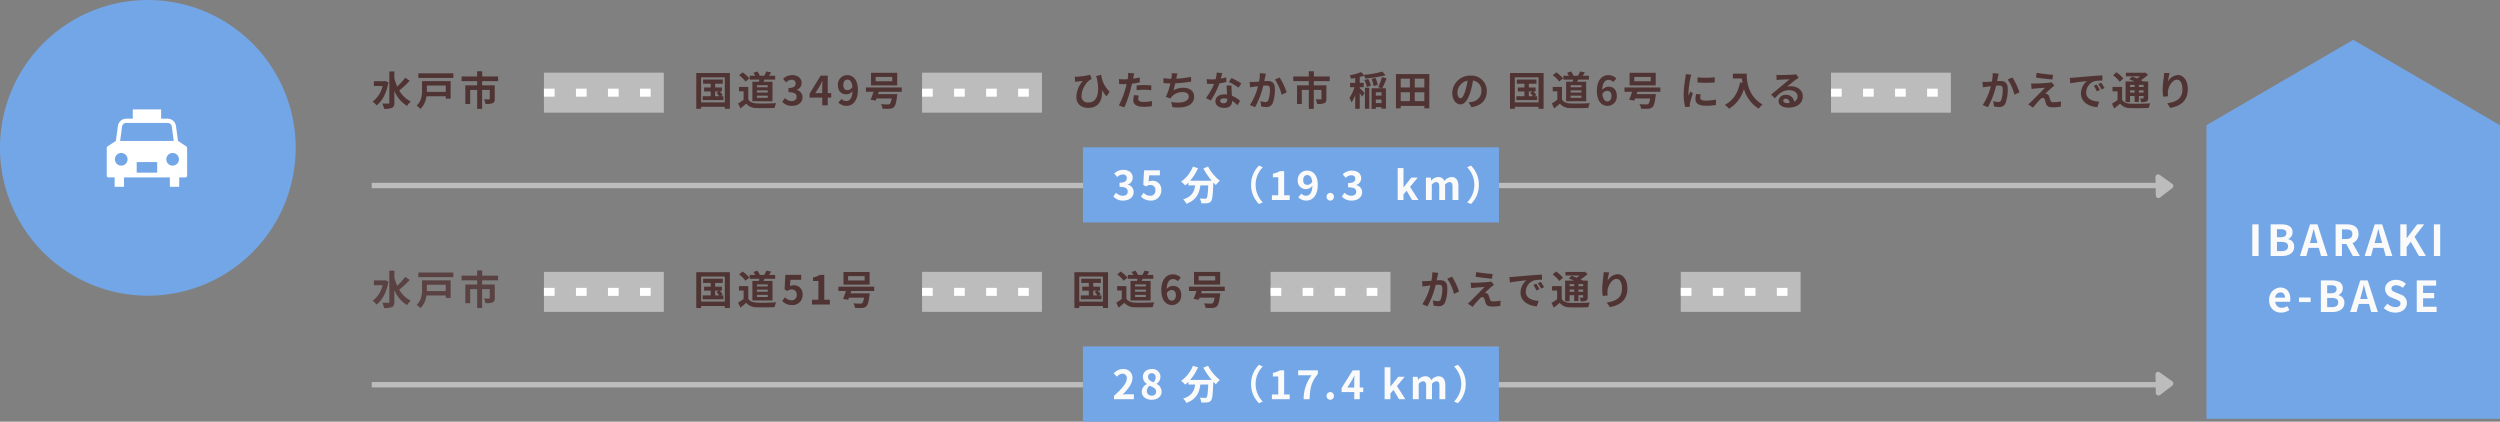 <?xml version="1.0" encoding="UTF-8"?>
<svg xmlns="http://www.w3.org/2000/svg" xmlns:xlink="http://www.w3.org/1999/xlink" width="936.791" height="158.001" viewBox="0 0 936.791 158.001">
  <rect x="0" y="0" width="936.791" height="158.001" fill="#808080" stroke="none"/>
  <defs>
    <clipPath id="a">
      <rect width="30.118" height="28.985" fill="#fff"></rect>
    </clipPath>
  </defs>
  <g transform="translate(-16887 7702)">
    <g transform="translate(17026.275 -7600.892)">
      <path d="M0,0H673.91" transform="translate(0.014 43.053)" fill="#26d2ca"></path>
      <path d="M673.91,1H0V-1H673.91Z" transform="translate(0.014 43.053)" fill="#bcbcbc"></path>
      <path d="M5.07-9.1l-.33.06H.825v1.8H4.08A9.825,9.825,0,0,1,.345-1.395,6.967,6.967,0,0,1,1.83.015c2.115-1.56,3.765-4.605,4.455-8.67Zm7.515-1.26A24.7,24.7,0,0,1,9.57-7.035,19.914,19.914,0,0,1,8.5-10.05v-2.64H6.615V-1c0,.255-.105.36-.405.36-.315,0-1.26.015-2.25-.03a7.046,7.046,0,0,1,.7,1.995A7.023,7.023,0,0,0,7.65.915C8.265.615,8.5.075,8.5-1V-5.43A11.557,11.557,0,0,0,13.275.225a7.488,7.488,0,0,1,1.38-1.665,10.044,10.044,0,0,1-4.32-4.125,37.69,37.69,0,0,0,3.915-3.63Zm15.18,2.94v2.37H20.67c.015-.24.015-.48.015-.7V-7.425Zm1.815-1.65H18.87v3.3c0,1.83-.165,4.23-2.025,5.895a6.149,6.149,0,0,1,1.4,1.245A7.81,7.81,0,0,0,20.52-3.4h7.245v.915H29.58Zm-12.09-2.91v1.71H30.585v-1.71Zm29.88,2.91v-1.74H41.415v-1.95H39.51v1.95H33.69v1.74h5.835V-7.5H35.1v7h1.8V-5.76h2.625V1.32h1.86V-5.76H44.25v3.3c0,.165-.075.24-.315.24s-1.125,0-1.875-.03A6.4,6.4,0,0,1,42.66-.5a7.153,7.153,0,0,0,2.655-.3c.615-.27.8-.78.8-1.635V-7.5H41.385V-9.075Z" transform="translate(0 13)" fill="#503333" opacity="0.8"></path>
      <g transform="translate(64.544 0)">
        <path d="M8.25-5.19h1.4l-.915.465a11.421,11.421,0,0,1,1.02,1.3H8.25ZM10.3-3.42l.78-.435A11.576,11.576,0,0,0,9.96-5.19h.825v-1.5H8.25V-8.1h2.865V-9.66H3.75V-8.1H6.6v1.41H4.125v1.5H6.6v1.77H3.585v1.455h7.77V-3.42ZM3-1.1v-9.39h8.88V-1.1ZM1.185-12.12V1.3H3V.555h8.88V1.3h1.905V-12.12Zm26.79,5.355H23.91v-.78h4.065Zm0,1.965H23.91v-.78h4.065Zm0,1.98H23.91v-.8h4.065Zm-5.76-6.015V-1.53h7.53V-8.835H26.37c.12-.255.255-.525.375-.81h4v-1.44h-2.3c.24-.36.51-.8.78-1.245l-1.77-.375a12.393,12.393,0,0,1-.8,1.62H24.8l.18-.075A5.32,5.32,0,0,0,24-12.69l-1.41.525a6.278,6.278,0,0,1,.69,1.08H21.195v1.44h3.63c-.045.27-.09.54-.15.81Zm-1.17-1.26a12.011,12.011,0,0,0-2.5-2.265l-1.32,1.08a11.351,11.351,0,0,1,2.415,2.37Zm-.375,3.21H17.2V-5.25H18.93v3.165A19.7,19.7,0,0,1,16.875-.7l.87,1.86C18.57.525,19.23-.06,19.89-.645A4.99,4.99,0,0,0,23.94,1.02c1.785.075,4.8.045,6.6-.045a9.342,9.342,0,0,1,.555-1.8c-2,.15-5.37.195-7.125.12-1.56-.06-2.685-.465-3.3-1.47ZM37.14.21a3.751,3.751,0,0,0,3.885-3.9A3.223,3.223,0,0,0,37.6-7.215,2.915,2.915,0,0,0,36.27-6.9l.21-2.355h4.035v-1.86h-5.94l-.3,5.4,1,.66a2.656,2.656,0,0,1,1.665-.585A1.8,1.8,0,0,1,38.82-3.63a1.864,1.864,0,0,1-1.965,2.04A3.45,3.45,0,0,1,34.41-2.715L33.39-1.3A5.059,5.059,0,0,0,37.14.21ZM44.565,0H51.24V-1.785H49.155v-9.33H47.52a6.925,6.925,0,0,1-2.58.945v1.365h2.01v7.02H44.565Zm19.71-9.015h-6.2v-1.62h6.2Zm1.86-3.18H56.34v4.74h9.795ZM67.86-5.07V-6.69H54.435v1.62H57.27c-.345,1.08-.75,2.19-1.095,2.985l1.95.3c.09-.24.195-.495.285-.78h5.655c-.21,1.215-.45,1.86-.735,2.085a1.245,1.245,0,0,1-.75.15c-.45,0-1.545-.015-2.55-.12a3.7,3.7,0,0,1,.615,1.71,25.256,25.256,0,0,0,2.6.015A2.433,2.433,0,0,0,64.89.69c.54-.495.9-1.68,1.2-4.14a5.649,5.649,0,0,0,.09-.735H58.965l.285-.885Z" transform="translate(55.899 13)" fill="#503333"></path>
        <path d="M44.918,7.5H0v-15H44.918Z" transform="translate(0 8.26)" fill="#bcbcbc"></path>
        <path d="M40,1.5H36v-3h4Zm-12,0H24v-3h4Zm-12,0H12v-3h4ZM4,1.5H0v-3H4Z" transform="translate(0 8.26)" fill="#fff"></path>
      </g>
      <g transform="translate(206.238 0)">
        <path d="M8.25-5.19h1.4l-.915.465a11.421,11.421,0,0,1,1.02,1.3H8.25ZM10.3-3.42l.78-.435A11.576,11.576,0,0,0,9.96-5.19h.825v-1.5H8.25V-8.1h2.865V-9.66H3.75V-8.1H6.6v1.41H4.125v1.5H6.6v1.77H3.585v1.455h7.77V-3.42ZM3-1.1v-9.39h8.88V-1.1ZM1.185-12.12V1.3H3V.555h8.88V1.3h1.905V-12.12Zm26.79,5.355H23.91v-.78h4.065Zm0,1.965H23.91v-.78h4.065Zm0,1.98H23.91v-.8h4.065Zm-5.76-6.015V-1.53h7.53V-8.835H26.37c.12-.255.255-.525.375-.81h4v-1.44h-2.3c.24-.36.51-.8.78-1.245l-1.77-.375a12.393,12.393,0,0,1-.8,1.62H24.8l.18-.075A5.32,5.32,0,0,0,24-12.69l-1.41.525a6.278,6.278,0,0,1,.69,1.08H21.195v1.44h3.63c-.045.27-.09.54-.15.81Zm-1.17-1.26a12.011,12.011,0,0,0-2.5-2.265l-1.32,1.08a11.351,11.351,0,0,1,2.415,2.37Zm-.375,3.21H17.2V-5.25H18.93v3.165A19.7,19.7,0,0,1,16.875-.7l.87,1.86C18.57.525,19.23-.06,19.89-.645A4.99,4.99,0,0,0,23.94,1.02c1.785.075,4.8.045,6.6-.045a9.342,9.342,0,0,1,.555-1.8c-2,.15-5.37.195-7.125.12-1.56-.06-2.685-.465-3.3-1.47ZM37.62-5.43c.96,0,1.59.615,1.59,1.92,0,1.365-.69,2.055-1.515,2.055-.93,0-1.68-.78-1.89-2.805A2.17,2.17,0,0,1,37.62-5.43ZM37.74.21a3.489,3.489,0,0,0,3.48-3.72c0-2.37-1.32-3.48-3.18-3.48a3.2,3.2,0,0,0-2.28,1.2c.09-2.79,1.14-3.75,2.415-3.75a2.41,2.41,0,0,1,1.71.81l1.17-1.32a4.086,4.086,0,0,0-3.015-1.26c-2.235,0-4.29,1.77-4.29,5.91C33.75-1.485,35.625.21,37.74.21Zm16.2-9.225H47.745v-1.62H53.94ZM55.8-12.2H46v4.74h9.8ZM57.525-5.07V-6.69H44.1v1.62h2.835c-.345,1.08-.75,2.19-1.095,2.985l1.95.3c.09-.24.195-.495.285-.78H53.73C53.52-1.35,53.28-.7,52.995-.48a1.245,1.245,0,0,1-.75.15c-.45,0-1.545-.015-2.55-.12a3.7,3.7,0,0,1,.615,1.71,25.256,25.256,0,0,0,2.6.015A2.433,2.433,0,0,0,54.555.69c.54-.495.9-1.68,1.2-4.14a5.65,5.65,0,0,0,.09-.735H48.63l.285-.885Z" transform="translate(55.899 13)" fill="#503333"></path>
        <path d="M44.918,7.5H0v-15H44.918Z" transform="translate(0 8.26)" fill="#bcbcbc"></path>
        <path d="M40,1.5H36v-3h4Zm-12,0H24v-3h4Zm-12,0H12v-3h4ZM4,1.5H0v-3H4Z" transform="translate(0 8.26)" fill="#fff"></path>
      </g>
      <g transform="translate(336.838 0)">
        <path d="M6.93-11.85l-2.235-.225a16.626,16.626,0,0,1-.315,3.18c-.765.06-1.47.1-1.935.12a14.322,14.322,0,0,1-1.6,0l.18,2.04c.45-.075,1.245-.18,1.665-.255.285-.03.75-.09,1.29-.15A22.549,22.549,0,0,1,.945-.09l1.95.78a31.612,31.612,0,0,0,3.06-8.04c.42-.03.795-.06,1.035-.06.945,0,1.455.165,1.455,1.365a11.939,11.939,0,0,1-.6,4.155,1.112,1.112,0,0,1-1.125.645A8.788,8.788,0,0,1,4.875-1.56L5.2.42a9.7,9.7,0,0,0,1.8.21A2.4,2.4,0,0,0,9.465-.75a14.7,14.7,0,0,0,.855-5.505c0-2.16-1.125-2.865-2.715-2.865-.315,0-.765.03-1.26.06.105-.54.21-1.1.315-1.545C6.735-10.98,6.84-11.46,6.93-11.85Zm5.16,1.41L10.3-9.675a17.247,17.247,0,0,1,2.52,5.7l1.9-.885A25.926,25.926,0,0,0,12.09-10.44Zm9.09-1.725-.285,1.74c1.785.3,4.59.63,6.165.75l.24-1.755C25.74-11.535,22.86-11.85,21.18-12.165Zm6.645,4.77L26.73-8.64a4.807,4.807,0,0,1-.855.165c-1.245.165-4.65.315-5.355.315A13.276,13.276,0,0,1,19.08-8.2l.18,2.07c.315-.045.765-.12,1.29-.165.855-.075,2.655-.24,3.705-.27-1.365,1.44-4.44,4.5-5.205,5.28-.4.39-.765.705-1.035.93L19.785.885c1.035-1.32,2.16-2.55,2.67-3.075a1.592,1.592,0,0,1,.99-.6c.3,0,.63.2.8.72.105.375.285,1.08.435,1.53C25.05.435,25.815.75,27.24.75A21.906,21.906,0,0,0,30.18.525L30.3-1.44a15.47,15.47,0,0,1-2.94.27.954.954,0,0,1-1.05-.7c-.135-.39-.3-.96-.435-1.365a1.424,1.424,0,0,0-.9-1.02,1.647,1.647,0,0,0-.57-.105c.36-.39,1.755-1.68,2.445-2.265C27.12-6.855,27.435-7.125,27.825-7.395Zm5.76-2.895.195,2.055c1.74-.375,4.8-.7,6.21-.855a6,6,0,0,0-2.235,4.635c0,3.255,2.97,4.935,6.12,5.145l.7-2.055c-2.55-.135-4.86-1.02-4.86-3.5a4.558,4.558,0,0,1,3.18-4.2,15.583,15.583,0,0,1,2.895-.21l-.015-1.92c-1.065.045-2.7.135-4.245.27-2.745.225-5.22.45-6.48.555C34.77-10.335,34.185-10.3,33.585-10.29ZM43.65-7.8l-1.11.465A11.573,11.573,0,0,1,43.71-5.25l1.14-.51A18.619,18.619,0,0,0,43.65-7.8Zm1.68-.69-1.095.51a13.2,13.2,0,0,1,1.23,2.025l1.125-.54A22.437,22.437,0,0,0,45.33-8.49Zm12.54.825v.81H56.145v-.81Zm3.36.81H59.46v-.81h1.77ZM59.46-4.77v-.84h1.77v.84Zm-3.315,0v-.84H57.87v.84Zm0,1.29H57.87v2.19h1.59V-3.48h1.77v.69c0,.15-.045.21-.225.225-.15,0-.675,0-1.14-.015a4.878,4.878,0,0,1,.435,1.4,4.514,4.514,0,0,0,2.025-.255c.48-.24.615-.615.615-1.335v-6.18H61.125c-.255-.15-.57-.3-.9-.465a17.073,17.073,0,0,0,2.67-2.025L61.83-12.3l-.345.09H54.6v1.35h5.34a13.859,13.859,0,0,1-1.2.795c-.615-.27-1.245-.51-1.77-.7l-1.155.96c.615.24,1.335.54,2.01.855h-3.36V-1.23h1.68Zm-2.505-6.6a12.848,12.848,0,0,0-2.61-2.31L49.8-11.25a12.176,12.176,0,0,1,2.505,2.445Zm-.45,3.2H49.575V-5.25h1.9v3.27a20.647,20.647,0,0,1-2.1,1.365L50.2,1.17c.84-.63,1.545-1.215,2.235-1.8a4.653,4.653,0,0,0,3.885,1.665c1.83.075,5.01.045,6.855-.045a7.371,7.371,0,0,1,.555-1.74c-2.055.165-5.61.21-7.4.135-1.53-.06-2.565-.48-3.15-1.485Zm17.775-5.16-2.055-.09a13.284,13.284,0,0,1-.12,1.575,39.468,39.468,0,0,0-.42,4.8,16.967,16.967,0,0,0,.195,2.505l1.845-.12a7.842,7.842,0,0,1-.075-1.59c.075-1.98,1.62-4.635,3.39-4.635,1.26,0,2.04,1.29,2.04,3.6,0,3.63-2.355,4.725-5.685,5.235L71.22.975c3.975-.72,6.57-2.745,6.57-6.99,0-3.3-1.62-5.34-3.7-5.34a4.631,4.631,0,0,0-3.72,2.43A24.458,24.458,0,0,1,70.965-12.045Z" transform="translate(55.899 13)" fill="#503333"></path>
        <path d="M44.918,7.5H0v-15H44.918Z" transform="translate(0 8.26)" fill="#bcbcbc"></path>
        <path d="M40,1.5H36v-3h4Zm-12,0H24v-3h4Zm-12,0H12v-3h4ZM4,1.5H0v-3H4Z" transform="translate(0 8.26)" fill="#fff"></path>
      </g>
      <g transform="translate(490.532 0)">
        <path d="M44.918,7.5H0v-15H44.918Z" transform="translate(0 8.26)" fill="#bcbcbc"></path>
        <path d="M40,1.5H36v-3h4Zm-12,0H24v-3h4Zm-12,0H12v-3h4ZM4,1.5H0v-3H4Z" transform="translate(0 8.26)" fill="#fff"></path>
      </g>
      <g transform="translate(265.251 28.722)">
        <rect width="155.877" height="28.171" transform="translate(1.263 0)" fill="#73a6e6"></rect>
        <path d="M.645,0h7.44V-1.86h-2.4c-.525,0-1.26.06-1.815.12C5.895-3.72,7.56-5.88,7.56-7.89a3.256,3.256,0,0,0-3.495-3.42A4.456,4.456,0,0,0,.54-9.63l1.2,1.2A2.9,2.9,0,0,1,3.78-9.57a1.586,1.586,0,0,1,1.665,1.8c0,1.71-1.785,3.8-4.8,6.5Zm14.1.21c2.25,0,3.735-1.29,3.735-2.97a3.228,3.228,0,0,0-1.86-2.97V-5.8A3.233,3.233,0,0,0,18.045-8.34,2.913,2.913,0,0,0,14.82-11.3c-1.92,0-3.345,1.14-3.345,2.925a3.162,3.162,0,0,0,1.47,2.64v.075a3.213,3.213,0,0,0-1.9,2.9C11.04-1.02,12.63.21,14.745.21Zm.7-6.555c-1.17-.465-2.025-.975-2.025-2.025a1.291,1.291,0,0,1,1.35-1.38A1.414,1.414,0,0,1,16.245-8.2,2.658,2.658,0,0,1,15.45-6.345Zm-.645,5A1.7,1.7,0,0,1,12.945-3a2.669,2.669,0,0,1,1.02-2.055c1.44.585,2.46,1.065,2.46,2.22A1.448,1.448,0,0,1,14.805-1.35Zm19.32-10.485A25.473,25.473,0,0,0,37.26-7.23h-8.1a17.99,17.99,0,0,0,2.97-4.725l-1.92-.555A12.437,12.437,0,0,1,25.785-6.9a10.727,10.727,0,0,1,1.53,1.44,11.3,11.3,0,0,0,1.2-1.08v1.05H31.05c-.3,2.19-1.08,4.155-4.47,5.25a5.976,5.976,0,0,1,1.185,1.65C31.65-.045,32.625-2.61,33-5.49h2.955c-.135,3.135-.3,4.47-.6,4.785a.7.7,0,0,1-.6.21C34.38-.5,33.6-.51,32.775-.57a4.31,4.31,0,0,1,.585,1.8,15.006,15.006,0,0,0,2.265-.045A1.81,1.81,0,0,0,36.99.48c.525-.63.7-2.4.87-6.93v-.105c.33.345.645.675.96.96A8.544,8.544,0,0,1,40.335-7.2a17.271,17.271,0,0,1-4.455-5.34ZM52.02-5.7a9.885,9.885,0,0,0,2.955,7.2L56.4.87A9.319,9.319,0,0,1,53.715-5.7,9.319,9.319,0,0,1,56.4-12.27l-1.425-.63A9.885,9.885,0,0,0,52.02-5.7ZM59.805,0H66.48V-1.785H64.4v-9.03H62.76a7.2,7.2,0,0,1-2.58.93V-8.52h2.01v6.735H59.805ZM71.7,0h2.235c.18-4.215.585-6.39,3.1-9.465v-1.35H69.66V-8.97h5A14.894,14.894,0,0,0,71.7,0Zm9.975.21a1.381,1.381,0,0,0,1.38-1.44,1.373,1.373,0,0,0-1.38-1.44A1.37,1.37,0,0,0,80.31-1.23,1.379,1.379,0,0,0,81.675.21Zm6.4-4.59,1.725-2.73c.315-.6.615-1.155.885-1.74h.06c-.03.645-.075,1.665-.075,2.31v2.16ZM90.675,0H92.73V-2.685h1.305V-4.38H92.73v-6.435H90.075L85.935-4.2v1.515h4.74Zm11.37,0h2.175V-2.13L105.4-3.48,107.445,0h2.385l-3.15-4.935L109.56-8.4h-2.415L104.28-4.785h-.06V-11.97h-2.175ZM112.62,0h2.205V-5.775a2.394,2.394,0,0,1,1.605-.945c.795,0,1.185.45,1.185,1.755V0h2.19V-5.775a2.451,2.451,0,0,1,1.62-.945c.8,0,1.17.45,1.17,1.755V0h2.2V-5.235c0-2.115-.825-3.375-2.61-3.375a3.725,3.725,0,0,0-2.67,1.47,2.286,2.286,0,0,0-2.31-1.47,3.537,3.537,0,0,0-2.58,1.335h-.045L114.42-8.4h-1.8Zm19.83-5.7a9.885,9.885,0,0,0-2.955-7.2l-1.425.63a9.319,9.319,0,0,1,2.685,6.57A9.319,9.319,0,0,1,128.07.87l1.425.63A9.885,9.885,0,0,0,132.45-5.7Z" transform="translate(12.263 19.764)" fill="#fafafa"></path>
      </g>
      <path d="M4.615,1.082a1,1,0,0,1,1.606,0L9.652,5.707a1,1,0,0,1-.8,1.6H1.987a1,1,0,0,1-.8-1.6Z" transform="matrix(0.017, 1, -1, 0.017, 675.697, 37.138)" fill="#bcbcbc"></path>
    </g>
    <path d="M0,0H673.711" transform="translate(17026.289 -7632.482)" fill="#26d2ca"></path>
    <path d="M673.711,1H0V-1H673.711Z" transform="translate(17026.289 -7632.482)" fill="#bcbcbc"></path>
    <path d="M5.07-9.1l-.33.06H.825v1.8H4.08A9.825,9.825,0,0,1,.345-1.395,6.967,6.967,0,0,1,1.83.015c2.115-1.56,3.765-4.605,4.455-8.67Zm7.515-1.26A24.7,24.7,0,0,1,9.57-7.035,19.914,19.914,0,0,1,8.5-10.05v-2.64H6.615V-1c0,.255-.105.36-.405.36-.315,0-1.26.015-2.25-.03a7.046,7.046,0,0,1,.7,1.995A7.023,7.023,0,0,0,7.65.915C8.265.615,8.5.075,8.5-1V-5.43A11.557,11.557,0,0,0,13.275.225a7.488,7.488,0,0,1,1.38-1.665,10.044,10.044,0,0,1-4.32-4.125,37.69,37.69,0,0,0,3.915-3.63Zm15.18,2.94v2.37H20.67c.015-.24.015-.48.015-.7V-7.425Zm1.815-1.65H18.87v3.3c0,1.83-.165,4.23-2.025,5.895a6.149,6.149,0,0,1,1.4,1.245A7.81,7.81,0,0,0,20.52-3.4h7.245v.915H29.58Zm-12.09-2.91v1.71H30.585v-1.71Zm29.88,2.91v-1.74H41.415v-1.95H39.51v1.95H33.69v1.74h5.835V-7.5H35.1v7h1.8V-5.76h2.625V1.32h1.86V-5.76H44.25v3.3c0,.165-.075.24-.315.24s-1.125,0-1.875-.03A6.4,6.4,0,0,1,42.66-.5a7.153,7.153,0,0,0,2.655-.3c.615-.27.8-.78.8-1.635V-7.5H41.385V-9.075Z" transform="translate(17026.275 -7662.535)" fill="#503333"></path>
    <g transform="translate(17090.818 -7675.535)">
      <path d="M8.25-5.19h1.4l-.915.465a11.421,11.421,0,0,1,1.02,1.3H8.25ZM10.3-3.42l.78-.435A11.576,11.576,0,0,0,9.96-5.19h.825v-1.5H8.25V-8.1h2.865V-9.66H3.75V-8.1H6.6v1.41H4.125v1.5H6.6v1.77H3.585v1.455h7.77V-3.42ZM3-1.1v-9.39h8.88V-1.1ZM1.185-12.12V1.3H3V.555h8.88V1.3h1.905V-12.12Zm26.79,5.355H23.91v-.78h4.065Zm0,1.965H23.91v-.78h4.065Zm0,1.98H23.91v-.8h4.065Zm-5.76-6.015V-1.53h7.53V-8.835H26.37c.12-.255.255-.525.375-.81h4v-1.44h-2.3c.24-.36.51-.8.78-1.245l-1.77-.375a12.393,12.393,0,0,1-.8,1.62H24.8l.18-.075A5.32,5.32,0,0,0,24-12.69l-1.41.525a6.278,6.278,0,0,1,.69,1.08H21.195v1.44h3.63c-.045.27-.09.54-.15.81Zm-1.17-1.26a12.011,12.011,0,0,0-2.5-2.265l-1.32,1.08a11.351,11.351,0,0,1,2.415,2.37Zm-.375,3.21H17.2V-5.25H18.93v3.165A19.7,19.7,0,0,1,16.875-.7l.87,1.86C18.57.525,19.23-.06,19.89-.645A4.99,4.99,0,0,0,23.94,1.02c1.785.075,4.8.045,6.6-.045a9.342,9.342,0,0,1,.555-1.8c-2,.15-5.37.195-7.125.12-1.56-.06-2.685-.465-3.3-1.47ZM37.11.21c2.115,0,3.9-1.185,3.9-3.225a2.776,2.776,0,0,0-2.2-2.73V-5.82A2.635,2.635,0,0,0,40.65-8.355c0-1.89-1.455-2.955-3.6-2.955a4.925,4.925,0,0,0-3.33,1.365L34.845-8.6a3.017,3.017,0,0,1,2.1-.975A1.309,1.309,0,0,1,38.43-8.19c0,.99-.66,1.7-2.7,1.7V-4.92c2.415,0,3.06.69,3.06,1.77,0,1-.765,1.56-1.89,1.56a3.526,3.526,0,0,1-2.475-1.14L33.39-1.335A4.719,4.719,0,0,0,37.11.21Zm8.685-4.77L47.52-7.32c.315-.6.615-1.215.885-1.815h.06c-.03.66-.075,1.665-.075,2.31V-4.56ZM48.39,0h2.055V-2.88H51.75V-4.56H50.445v-6.555H47.79L43.65-4.38v1.5h4.74Zm7.9-7.605c0-1.365.675-2.04,1.5-2.04.945,0,1.71.75,1.9,2.76a2.181,2.181,0,0,1-1.83,1.2C56.91-5.685,56.295-6.3,56.295-7.605ZM57.495.21c2.2,0,4.26-1.815,4.26-6.015,0-3.855-1.89-5.505-3.99-5.505a3.479,3.479,0,0,0-3.5,3.7c0,2.355,1.335,3.5,3.18,3.5a3.117,3.117,0,0,0,2.28-1.2c-.1,2.775-1.125,3.72-2.37,3.72a2.463,2.463,0,0,1-1.74-.795L54.45-1.05A4.163,4.163,0,0,0,57.495.21ZM74.61-9.015h-6.2v-1.62h6.2Zm1.86-3.18H66.675v4.74H76.47ZM78.195-5.07V-6.69H64.77v1.62H67.6c-.345,1.08-.75,2.19-1.1,2.985l1.95.3c.09-.24.195-.495.285-.78H74.4C74.19-1.35,73.95-.7,73.665-.48a1.245,1.245,0,0,1-.75.15c-.45,0-1.545-.015-2.55-.12a3.7,3.7,0,0,1,.615,1.71,25.256,25.256,0,0,0,2.6.015A2.433,2.433,0,0,0,75.225.69c.54-.495.9-1.68,1.2-4.14a5.649,5.649,0,0,0,.09-.735H69.3l.285-.885Z" transform="translate(55.899 13)" fill="#503333"></path>
      <path d="M44.918,7.5H0v-15H44.918Z" transform="translate(0 8.26)" fill="#bcbcbc"></path>
      <path d="M40,1.5H36v-3h4Zm-12,0H24v-3h4Zm-12,0H12v-3h4ZM4,1.5H0v-3H4Z" transform="translate(0 8.26)" fill="#fff"></path>
    </g>
    <g transform="translate(17232.514 -7675.535)">
      <path d="M1.32-10.725l.15,1.95c.33-.06.57-.09.9-.135.435-.06,1.38-.165,1.965-.225A9.458,9.458,0,0,0,1.92-3.09C1.92-.36,3.975.96,6.375.96c4.2,0,5.37-3.24,5.16-6.66A13.871,13.871,0,0,0,13.2-3.36L14.415-5.1a10.22,10.22,0,0,1-3.195-6.375l-1.905.525.27.81c1.2,5.49.165,9.075-3.165,9.075A2.272,2.272,0,0,1,3.855-3.51,8.152,8.152,0,0,1,6.9-9.48a5.44,5.44,0,0,1,.75-.33l-.555-1.665a22.939,22.939,0,0,1-4.92.75A8.127,8.127,0,0,1,1.32-10.725ZM25.305-3.66,23.52-3.84a10.489,10.489,0,0,0-.27,2.01c0,1.515,1.365,2.385,3.885,2.385a24.079,24.079,0,0,0,3.06-.21l.075-1.92a17.6,17.6,0,0,1-3.12.315c-1.6,0-2.055-.5-2.055-1.155A5.139,5.139,0,0,1,25.305-3.66ZM23.61-11.97l-2.3-.18a7.69,7.69,0,0,1-.045,1.515q-.045.36-.135.855-.7.045-1.35.045a14.844,14.844,0,0,1-1.89-.12L17.94-7.98c.525.03,1.095.06,1.815.06.315,0,.645-.015.99-.03-.09.435-.21.855-.315,1.26a32.477,32.477,0,0,1-2.6,6.75l2.085.7A46.612,46.612,0,0,0,22.305-6.18c.165-.615.315-1.275.45-1.92A27.614,27.614,0,0,0,25.68-8.6V-10.47c-.825.2-1.665.36-2.505.48.045-.21.09-.405.12-.57C23.355-10.89,23.49-11.565,23.61-11.97Zm.885,4.53v1.755a25.772,25.772,0,0,1,2.9-.15,21.99,21.99,0,0,1,2.58.18l.045-1.8a26.378,26.378,0,0,0-2.64-.135C26.415-7.59,25.335-7.515,24.495-7.44Zm15.3-4.515-2.13-.09a6.8,6.8,0,0,1-.075,1.515c-.03.18-.06.39-.09.615a21.439,21.439,0,0,1-2.94-.285v1.86c.765.075,1.65.12,2.595.135a24,24,0,0,1-1.71,5.04l1.77.63a5.544,5.544,0,0,1,.42-.66A5.19,5.19,0,0,1,41.79-4.95c1.47,0,2.235.75,2.235,1.65,0,2.2-3.315,2.61-6.6,2.07L37.95.7c4.845.525,8.1-.69,8.1-4.065,0-1.92-1.6-3.21-4.035-3.21a7.309,7.309,0,0,0-3.72.945c.225-.735.465-1.7.675-2.61,2.01-.1,4.395-.39,5.955-.645l-.03-1.785a36.728,36.728,0,0,1-5.55.7c.03-.165.06-.33.09-.465C39.54-10.92,39.63-11.43,39.795-11.955Zm16.785-.12-2.07-.21a12.614,12.614,0,0,1-.4,2.505c-.465.045-.915.06-1.365.06a18.95,18.95,0,0,1-2-.1l.135,1.74c.645.045,1.26.06,1.875.06.255,0,.51,0,.78-.015a23.633,23.633,0,0,1-3.06,5.3l1.815.93a27.639,27.639,0,0,0,3.21-6.42,26.022,26.022,0,0,0,2.625-.525l-.06-1.74a18.389,18.389,0,0,1-2.025.48C56.265-10.83,56.46-11.6,56.58-12.075ZM55.8-1.695c0-.525.555-.915,1.425-.915a5.389,5.389,0,0,1,1.215.15v.3c0,.825-.315,1.395-1.35,1.395C56.265-.765,55.8-1.14,55.8-1.695ZM60.09-7.41H58.215c.03.915.1,2.25.165,3.36-.345-.03-.675-.06-1.035-.06-2.085,0-3.315,1.125-3.315,2.595C54.03.135,55.5.96,57.36.96c2.13,0,2.9-1.08,2.9-2.475v-.15A12.716,12.716,0,0,1,62.28-.06l1.005-1.6a9.809,9.809,0,0,0-3.1-1.92c-.03-.75-.075-1.47-.09-1.9C60.075-6.15,60.045-6.78,60.09-7.41Zm2.58.795L63.735-8.19a25.838,25.838,0,0,0-3.705-2.04l-.96,1.485A21.649,21.649,0,0,1,62.67-6.615ZM72.93-11.85l-2.235-.225a16.626,16.626,0,0,1-.315,3.18c-.765.06-1.47.1-1.935.12a14.322,14.322,0,0,1-1.605,0l.18,2.04c.45-.075,1.245-.18,1.665-.255.285-.03.75-.09,1.29-.15a22.549,22.549,0,0,1-3.03,7.05l1.95.78a31.612,31.612,0,0,0,3.06-8.04c.42-.03.795-.06,1.035-.06.945,0,1.455.165,1.455,1.365a11.939,11.939,0,0,1-.6,4.155,1.112,1.112,0,0,1-1.125.645,8.788,8.788,0,0,1-1.845-.315l.33,1.98A9.7,9.7,0,0,0,73,.63a2.4,2.4,0,0,0,2.46-1.38,14.7,14.7,0,0,0,.855-5.505c0-2.16-1.125-2.865-2.715-2.865-.315,0-.765.03-1.26.06.1-.54.21-1.1.315-1.545C72.735-10.98,72.84-11.46,72.93-11.85Zm5.16,1.41-1.785.765a17.247,17.247,0,0,1,2.52,5.7l1.9-.885A25.926,25.926,0,0,0,78.09-10.44ZM96.87-9.075v-1.74H90.915v-1.95h-1.9v1.95H83.19v1.74h5.835V-7.5H84.6v7h1.8V-5.76h2.625V1.32h1.86V-5.76H93.75v3.3c0,.165-.075.24-.315.24s-1.125,0-1.875-.03A6.4,6.4,0,0,1,92.16-.5a7.153,7.153,0,0,0,2.655-.3c.615-.27.795-.78.795-1.635V-7.5H90.885V-9.075ZM108.1-6.8h1.5v-1.62h-1.5v-2.2a12.043,12.043,0,0,0,1.665-.54,4.286,4.286,0,0,1,.33,1.095,39.88,39.88,0,0,0,7.695-1.23L116.55-12.63a35.313,35.313,0,0,1-6.9,1.2l.045.075-1.1-1.095a18.954,18.954,0,0,1-4.26,1.185,5.16,5.16,0,0,1,.48,1.29c.51-.075,1.05-.15,1.59-.255v1.815h-1.935V-6.8h1.65a14.265,14.265,0,0,1-1.89,4.05,8.8,8.8,0,0,1,.81,1.695,13.07,13.07,0,0,0,1.365-2.79V1.3H108.1v-5.91c.33.51.66,1.035.84,1.38l.99-1.365c-.27-.3-1.425-1.47-1.83-1.815Zm1.95,8.07h1.635V-6.6h-1.635Zm-.21-10.725a8.828,8.828,0,0,1,.93,2.58l1.515-.51a8.008,8.008,0,0,0-1.035-2.5Zm4.995,1.8a10.941,10.941,0,0,0-.84-2.61l-1.47.4a9.777,9.777,0,0,1,.75,2.655Zm-.705,6.81V-2.175h2.13V-.84Zm2.13-4.035V-3.63h-2.13V-4.875Zm.15-5.7a23.419,23.419,0,0,1-1.38,3.78l1.335.405h-3.825V1.335h1.59V.675h2.13V1.26h1.665V-6.39h-1.38a30.987,30.987,0,0,0,1.605-3.7Zm12.3,9V-4.9h3.6v3.33ZM123.45-4.9h3.45v3.33h-3.45ZM126.9-9.99v3.3h-3.45v-3.3Zm5.415,3.3h-3.6v-3.3h3.6Zm-10.65-5.025V1.14h1.785V.225h8.865V1.14h1.86V-11.715Zm34.05,6.435a5.712,5.712,0,0,0-6.06-5.85,6.665,6.665,0,0,0-6.885,6.42c0,2.535,1.38,4.365,3.045,4.365,1.635,0,2.925-1.86,3.825-4.89a30.334,30.334,0,0,0,.9-4.065,3.708,3.708,0,0,1,3.15,3.96,4.071,4.071,0,0,1-3.42,4.02,11.538,11.538,0,0,1-1.4.24L150,.7C153.78.12,155.715-2.115,155.715-5.28ZM144.69-4.9a4.722,4.722,0,0,1,3.81-4.35,22.516,22.516,0,0,1-.795,3.63c-.615,2.025-1.2,2.97-1.83,2.97C145.29-2.655,144.69-3.39,144.69-4.9Zm26.775-.285h1.4l-.915.465a11.421,11.421,0,0,1,1.02,1.3h-1.5Zm2.055,1.77.78-.435a11.577,11.577,0,0,0-1.125-1.335H174v-1.5h-2.535V-8.1h2.865V-9.66h-7.365V-8.1h2.85v1.41H167.34v1.5h2.475v1.77H166.8v1.455h7.77V-3.42Zm-7.3,2.325v-9.39h8.88V-1.1ZM164.4-12.12V1.3h1.815V.555h8.88V1.3H177V-12.12Zm26.79,5.355h-4.065v-.78h4.065Zm0,1.965h-4.065v-.78h4.065Zm0,1.98h-4.065v-.8h4.065Zm-5.76-6.015V-1.53h7.53V-8.835h-3.375c.12-.255.255-.525.375-.81h4.005v-1.44H191.67c.24-.36.51-.8.78-1.245l-1.77-.375a12.391,12.391,0,0,1-.795,1.62H188.01l.18-.075a5.32,5.32,0,0,0-.975-1.53l-1.41.525a6.278,6.278,0,0,1,.69,1.08H184.41v1.44h3.63c-.045.27-.09.54-.15.81Zm-1.17-1.26a12.011,12.011,0,0,0-2.505-2.265l-1.32,1.08a11.351,11.351,0,0,1,2.415,2.37Zm-.375,3.21H180.42V-5.25h1.725v3.165A19.7,19.7,0,0,1,180.09-.7l.87,1.86c.825-.63,1.485-1.215,2.145-1.8a4.99,4.99,0,0,0,4.05,1.665c1.785.075,4.8.045,6.6-.045a9.343,9.343,0,0,1,.555-1.8c-1.995.15-5.37.195-7.125.12-1.56-.06-2.685-.465-3.3-1.47Zm16.95,1.455c.96,0,1.59.615,1.59,1.92,0,1.365-.69,2.055-1.515,2.055-.93,0-1.68-.78-1.89-2.805A2.17,2.17,0,0,1,200.835-5.43Zm.12,5.64a3.489,3.489,0,0,0,3.48-3.72c0-2.37-1.32-3.48-3.18-3.48a3.2,3.2,0,0,0-2.28,1.2c.09-2.79,1.14-3.75,2.415-3.75a2.41,2.41,0,0,1,1.71.81l1.17-1.32a4.086,4.086,0,0,0-3.015-1.26c-2.235,0-4.29,1.77-4.29,5.91C196.965-1.485,198.84.21,200.955.21Zm16.2-9.225H210.96v-1.62h6.195Zm1.86-3.18H209.22v4.74h9.795ZM220.74-5.07V-6.69H207.315v1.62h2.835c-.345,1.08-.75,2.19-1.1,2.985l1.95.3c.09-.24.195-.495.285-.78h5.655c-.21,1.215-.45,1.86-.735,2.085a1.245,1.245,0,0,1-.75.15c-.45,0-1.545-.015-2.55-.12a3.7,3.7,0,0,1,.615,1.71,25.256,25.256,0,0,0,2.595.015A2.433,2.433,0,0,0,217.77.69c.54-.495.9-1.68,1.2-4.14a5.65,5.65,0,0,0,.09-.735h-7.215l.285-.885Zm13.935-5.415v1.92a40.259,40.259,0,0,0,6.45,0V-10.5A30.845,30.845,0,0,1,234.675-10.485Zm1.2,6.4-1.725-.165A9.164,9.164,0,0,0,233.9-2.3c0,1.545,1.245,2.46,3.825,2.46a21.243,21.243,0,0,0,3.87-.285l-.03-2.025a17.731,17.731,0,0,1-3.765.39c-1.53,0-2.1-.4-2.1-1.065A5.092,5.092,0,0,1,235.875-4.08Zm-3.51-7.41-2.1-.18c-.015.48-.1,1.05-.15,1.47a41.825,41.825,0,0,0-.63,5.94A19.175,19.175,0,0,0,230.07.645l1.74-.12c-.015-.21-.03-.45-.03-.615a4.526,4.526,0,0,1,.075-.705c.165-.8.66-2.43,1.08-3.675l-.93-.735c-.21.495-.45,1.02-.675,1.53a7.237,7.237,0,0,1-.06-.975,39.783,39.783,0,0,1,.72-5.5C232.05-10.425,232.245-11.175,232.365-11.49Zm15.555-.375v1.815h3.42c.045.51.105,1.05.21,1.62l-.915-.165c-.825,3.945-2.61,6.84-5.73,8.415a14.247,14.247,0,0,1,1.635,1.455,12.98,12.98,0,0,0,5.535-7.41,12.674,12.674,0,0,0,5.52,7.4,9.6,9.6,0,0,1,1.44-1.56c-5.52-3.255-5.925-8.73-5.925-11.565ZM266.8-1.77c0-.375.36-.72.93-.72.81,0,1.365.63,1.455,1.605a7.832,7.832,0,0,1-.87.045C267.42-.84,266.8-1.215,266.8-1.77Zm-2.55-9.66.06,1.95c.345-.045.825-.09,1.23-.12.8-.045,2.865-.135,3.63-.15-.735.645-2.3,1.9-3.135,2.6-.885.735-2.7,2.265-3.765,3.12l1.365,1.41c1.605-1.83,3.105-3.045,5.4-3.045,1.77,0,3.12.915,3.12,2.265a2.174,2.174,0,0,1-1.245,2.04A3,3,0,0,0,267.72-3.93a2.513,2.513,0,0,0-2.685,2.34c0,1.5,1.575,2.46,3.66,2.46,3.63,0,5.43-1.875,5.43-4.245,0-2.19-1.935-3.78-4.485-3.78a5.859,5.859,0,0,0-1.425.165c.945-.75,2.52-2.07,3.33-2.64.345-.255.705-.465,1.05-.69l-.975-1.335a6.554,6.554,0,0,1-1.14.165c-.855.075-4.065.135-4.86.135A10.41,10.41,0,0,1,264.255-11.43Z" transform="translate(55.899 13)" fill="#503333"></path>
      <path d="M44.918,7.5H0v-15H44.918Z" transform="translate(0 8.26)" fill="#bcbcbc"></path>
      <path d="M40,1.5H36v-3h4Zm-12,0H24v-3h4Zm-12,0H12v-3h4ZM4,1.5H0v-3H4Z" transform="translate(0 8.26)" fill="#fff"></path>
    </g>
    <g transform="translate(17573.113 -7675.535)">
      <path d="M6.93-11.85l-2.235-.225a16.626,16.626,0,0,1-.315,3.18c-.765.06-1.47.1-1.935.12a14.322,14.322,0,0,1-1.6,0l.18,2.04c.45-.075,1.245-.18,1.665-.255.285-.03.75-.09,1.29-.15A22.549,22.549,0,0,1,.945-.09l1.95.78a31.612,31.612,0,0,0,3.06-8.04c.42-.03.795-.06,1.035-.06.945,0,1.455.165,1.455,1.365a11.939,11.939,0,0,1-.6,4.155,1.112,1.112,0,0,1-1.125.645A8.788,8.788,0,0,1,4.875-1.56L5.2.42a9.7,9.7,0,0,0,1.8.21A2.4,2.4,0,0,0,9.465-.75a14.7,14.7,0,0,0,.855-5.505c0-2.16-1.125-2.865-2.715-2.865-.315,0-.765.03-1.26.06.105-.54.21-1.1.315-1.545C6.735-10.98,6.84-11.46,6.93-11.85Zm5.16,1.41L10.3-9.675a17.247,17.247,0,0,1,2.52,5.7l1.9-.885A25.926,25.926,0,0,0,12.09-10.44Zm9.09-1.725-.285,1.74c1.785.3,4.59.63,6.165.75l.24-1.755C25.74-11.535,22.86-11.85,21.18-12.165Zm6.645,4.77L26.73-8.64a4.807,4.807,0,0,1-.855.165c-1.245.165-4.65.315-5.355.315A13.276,13.276,0,0,1,19.08-8.2l.18,2.07c.315-.045.765-.12,1.29-.165.855-.075,2.655-.24,3.705-.27-1.365,1.44-4.44,4.5-5.205,5.28-.4.39-.765.705-1.035.93L19.785.885c1.035-1.32,2.16-2.55,2.67-3.075a1.592,1.592,0,0,1,.99-.6c.3,0,.63.2.8.72.105.375.285,1.08.435,1.53C25.05.435,25.815.75,27.24.75A21.906,21.906,0,0,0,30.18.525L30.3-1.44a15.47,15.47,0,0,1-2.94.27.954.954,0,0,1-1.05-.7c-.135-.39-.3-.96-.435-1.365a1.424,1.424,0,0,0-.9-1.02,1.647,1.647,0,0,0-.57-.105c.36-.39,1.755-1.68,2.445-2.265C27.12-6.855,27.435-7.125,27.825-7.395Zm5.76-2.895.195,2.055c1.74-.375,4.8-.7,6.21-.855a6,6,0,0,0-2.235,4.635c0,3.255,2.97,4.935,6.12,5.145l.7-2.055c-2.55-.135-4.86-1.02-4.86-3.5a4.558,4.558,0,0,1,3.18-4.2,15.583,15.583,0,0,1,2.895-.21l-.015-1.92c-1.065.045-2.7.135-4.245.27-2.745.225-5.22.45-6.48.555C34.77-10.335,34.185-10.3,33.585-10.29ZM43.65-7.8l-1.11.465A11.573,11.573,0,0,1,43.71-5.25l1.14-.51A18.619,18.619,0,0,0,43.65-7.8Zm1.68-.69-1.095.51a13.2,13.2,0,0,1,1.23,2.025l1.125-.54A22.437,22.437,0,0,0,45.33-8.49Zm12.54.825v.81H56.145v-.81Zm3.36.81H59.46v-.81h1.77ZM59.46-4.77v-.84h1.77v.84Zm-3.315,0v-.84H57.87v.84Zm0,1.29H57.87v2.19h1.59V-3.48h1.77v.69c0,.15-.045.21-.225.225-.15,0-.675,0-1.14-.015a4.878,4.878,0,0,1,.435,1.4,4.514,4.514,0,0,0,2.025-.255c.48-.24.615-.615.615-1.335v-6.18H61.125c-.255-.15-.57-.3-.9-.465a17.073,17.073,0,0,0,2.67-2.025L61.83-12.3l-.345.09H54.6v1.35h5.34a13.859,13.859,0,0,1-1.2.795c-.615-.27-1.245-.51-1.77-.7l-1.155.96c.615.24,1.335.54,2.01.855h-3.36V-1.23h1.68Zm-2.505-6.6a12.848,12.848,0,0,0-2.61-2.31L49.8-11.25a12.176,12.176,0,0,1,2.505,2.445Zm-.45,3.2H49.575V-5.25h1.9v3.27a20.647,20.647,0,0,1-2.1,1.365L50.2,1.17c.84-.63,1.545-1.215,2.235-1.8a4.653,4.653,0,0,0,3.885,1.665c1.83.075,5.01.045,6.855-.045a7.371,7.371,0,0,1,.555-1.74c-2.055.165-5.61.21-7.4.135-1.53-.06-2.565-.48-3.15-1.485Zm17.775-5.16-2.055-.09a13.284,13.284,0,0,1-.12,1.575,39.468,39.468,0,0,0-.42,4.8,16.967,16.967,0,0,0,.195,2.505l1.845-.12a7.842,7.842,0,0,1-.075-1.59c.075-1.98,1.62-4.635,3.39-4.635,1.26,0,2.04,1.29,2.04,3.6,0,3.63-2.355,4.725-5.685,5.235L71.22.975c3.975-.72,6.57-2.745,6.57-6.99,0-3.3-1.62-5.34-3.7-5.34a4.631,4.631,0,0,0-3.72,2.43A24.458,24.458,0,0,1,70.965-12.045Z" transform="translate(55.899 13)" fill="#503333"></path>
      <path d="M44.918,7.5H0v-15H44.918Z" transform="translate(0 8.26)" fill="#bcbcbc"></path>
      <path d="M40,1.5H36v-3h4Zm-12,0H24v-3h4Zm-12,0H12v-3h4ZM4,1.5H0v-3H4Z" transform="translate(0 8.26)" fill="#fff"></path>
    </g>
    <g transform="translate(17291.527 -7646.813)">
      <rect width="155.877" height="28.171" transform="translate(1.263 0)" fill="#73a6e6"></rect>
      <path d="M4.11.21c2.115,0,3.9-1.185,3.9-3.225a2.776,2.776,0,0,0-2.2-2.73V-5.82A2.635,2.635,0,0,0,7.65-8.355c0-1.89-1.455-2.955-3.6-2.955A4.925,4.925,0,0,0,.72-9.945L1.845-8.6a3.017,3.017,0,0,1,2.1-.975A1.309,1.309,0,0,1,5.43-8.19c0,.99-.66,1.7-2.7,1.7V-4.92c2.415,0,3.06.69,3.06,1.77,0,1-.765,1.56-1.89,1.56A3.526,3.526,0,0,1,1.425-2.73L.39-1.335A4.719,4.719,0,0,0,4.11.21Zm10.365,0a3.751,3.751,0,0,0,3.885-3.9,3.223,3.223,0,0,0-3.42-3.525A2.915,2.915,0,0,0,13.6-6.9l.21-2.355H17.85v-1.86H11.91l-.3,5.4,1.005.66A2.656,2.656,0,0,1,14.28-5.64a1.8,1.8,0,0,1,1.875,2.01A1.864,1.864,0,0,1,14.19-1.59a3.45,3.45,0,0,1-2.445-1.125L10.725-1.3A5.059,5.059,0,0,0,14.475.21Zm19.65-12.045A25.473,25.473,0,0,0,37.26-7.23h-8.1a17.99,17.99,0,0,0,2.97-4.725l-1.92-.555A12.437,12.437,0,0,1,25.785-6.9a10.727,10.727,0,0,1,1.53,1.44,11.3,11.3,0,0,0,1.2-1.08v1.05H31.05c-.3,2.19-1.08,4.155-4.47,5.25a5.976,5.976,0,0,1,1.185,1.65C31.65-.045,32.625-2.61,33-5.49h2.955c-.135,3.135-.3,4.47-.6,4.785a.7.7,0,0,1-.6.21C34.38-.5,33.6-.51,32.775-.57a4.31,4.31,0,0,1,.585,1.8,15.006,15.006,0,0,0,2.265-.045A1.81,1.81,0,0,0,36.99.48c.525-.63.7-2.4.87-6.93v-.105c.33.345.645.675.96.96A8.544,8.544,0,0,1,40.335-7.2a17.271,17.271,0,0,1-4.455-5.34ZM52.02-5.7a9.885,9.885,0,0,0,2.955,7.2L56.4.87A9.319,9.319,0,0,1,53.715-5.7,9.319,9.319,0,0,1,56.4-12.27l-1.425-.63A9.885,9.885,0,0,0,52.02-5.7ZM59.805,0H66.48V-1.785H64.4v-9.03H62.76a7.2,7.2,0,0,1-2.58.93V-8.52h2.01v6.735H59.805Zm11.73-7.44c0-1.29.675-1.92,1.5-1.92.915,0,1.665.69,1.89,2.505a2.188,2.188,0,0,1-1.8,1.185C72.15-5.67,71.535-6.225,71.535-7.44ZM72.705.21C74.94.21,77-1.575,77-5.7c0-3.72-1.89-5.325-3.99-5.325a3.42,3.42,0,0,0-3.5,3.585A2.992,2.992,0,0,0,72.705-4.1a3.19,3.19,0,0,0,2.28-1.215c-.09,2.79-1.14,3.72-2.415,3.72a2.4,2.4,0,0,1-1.71-.795L69.69-1.05A4.091,4.091,0,0,0,72.705.21Zm8.97,0a1.381,1.381,0,0,0,1.38-1.44,1.373,1.373,0,0,0-1.38-1.44A1.37,1.37,0,0,0,80.31-1.23,1.379,1.379,0,0,0,81.675.21Zm8.055,0c2.115,0,3.9-1.155,3.9-3.135a2.722,2.722,0,0,0-2.205-2.67V-5.67A2.573,2.573,0,0,0,93.27-8.115c0-1.86-1.455-2.91-3.6-2.91a4.94,4.94,0,0,0-3.33,1.38L87.465-8.3a3.036,3.036,0,0,1,2.1-.99c.945,0,1.485.495,1.485,1.335,0,.93-.66,1.6-2.7,1.6v1.59c2.415,0,3.06.645,3.06,1.7,0,.93-.765,1.47-1.89,1.47a3.526,3.526,0,0,1-2.475-1.14L86.01-1.335A4.719,4.719,0,0,0,89.73.21ZM106.95,0h2.175V-2.13l1.185-1.35L112.35,0h2.385l-3.15-4.935,2.88-3.465H112.05l-2.865,3.615h-.06V-11.97H106.95Zm10.575,0h2.205V-5.775a2.394,2.394,0,0,1,1.605-.945c.795,0,1.185.45,1.185,1.755V0h2.19V-5.775a2.451,2.451,0,0,1,1.62-.945c.8,0,1.17.45,1.17,1.755V0h2.205V-5.235c0-2.115-.825-3.375-2.61-3.375a3.725,3.725,0,0,0-2.67,1.47,2.286,2.286,0,0,0-2.31-1.47,3.537,3.537,0,0,0-2.58,1.335h-.045L119.325-8.4h-1.8Zm19.83-5.7a9.885,9.885,0,0,0-2.955-7.2l-1.425.63A9.319,9.319,0,0,1,135.66-5.7,9.319,9.319,0,0,1,132.975.87l1.425.63A9.885,9.885,0,0,0,137.355-5.7Z" transform="translate(12.263 19.764)" fill="#fafafa"></path>
    </g>
    <path d="M4.615,1.082a1,1,0,0,1,1.606,0L9.652,5.707a1,1,0,0,1-.8,1.6H1.987a1,1,0,0,1-.8-1.6Z" transform="matrix(0.017, 1, -1, 0.017, 17701.973, -7637.753)" fill="#bcbcbc"></path>
    <path d="M55.4,0A55.4,55.4,0,1,1,0,55.4,55.4,55.4,0,0,1,55.4,0Z" transform="translate(16887 -7702)" fill="#73a6e6"></path>
    <g transform="translate(16927 -7661)">
      <g transform="translate(0 0)" clip-path="url(#a)">
        <path d="M29.813,13.856,26.7,11.8l-.758-5.588a3.159,3.159,0,0,0-3.13-2.735H20.37V0H9.748V3.475H7.306a3.156,3.156,0,0,0-3.13,2.735L3.42,11.8.305,13.856A.684.684,0,0,0,0,14.424V24.8a.681.681,0,0,0,.681.681H2.96v3.508H6.469V25.477H23.65v3.508h3.509V25.477h2.279a.681.681,0,0,0,.681-.681V14.424a.682.682,0,0,0-.305-.568M5.742,6.422A1.58,1.58,0,0,1,7.306,5.055H22.812a1.579,1.579,0,0,1,1.565,1.367L25.1,11.8H5.013ZM7.758,19.156a2.371,2.371,0,1,1-2.789-2.789,2.371,2.371,0,0,1,2.789,2.789M18.9,23.709H11.218V19.726H18.9Zm3.461-5.481a2.37,2.37,0,1,1,2.789,2.789,2.371,2.371,0,0,1-2.789-2.789" transform="translate(0 0)" fill="#fff"></path>
      </g>
    </g>
    <g transform="translate(15946.789 -11066.078)">
      <path d="M-20896,36.736v-110l55-32,55,32v110Z" transform="translate(22663.002 3484.262)" fill="#73a6e6"></path>
      <path d="M-37.824,0h2.368V-11.856h-2.368Zm6.88,0h4.224c2.608,0,4.592-1.1,4.592-3.488a2.692,2.692,0,0,0-2.224-2.8v-.08a2.686,2.686,0,0,0,1.616-2.56c0-2.208-1.856-2.928-4.288-2.928h-3.92Zm2.368-7.024v-3.008h1.408c1.424,0,2.128.416,2.128,1.456,0,.944-.656,1.552-2.16,1.552Zm0,5.2V-5.28h1.648c1.632,0,2.5.5,2.5,1.648,0,1.232-.88,1.808-2.5,1.808Zm12.7-4.352c.352-1.232.7-2.576,1.008-3.872h.08c.336,1.28.656,2.64,1.024,3.872l.352,1.3h-2.816ZM-19.968,0h2.4l.832-3.04h3.84L-12.064,0h2.48l-3.808-11.856h-2.784ZM-6.592,0h2.368V-4.48h1.648L-.144,0H2.5L-.272-4.848A3.389,3.389,0,0,0,1.984-8.256c0-2.72-1.968-3.6-4.448-3.6H-6.592Zm2.368-6.352V-9.968h1.536c1.52,0,2.368.432,2.368,1.712,0,1.264-.848,1.9-2.368,1.9Zm12.592.176c.352-1.232.7-2.576,1.008-3.872h.08c.336,1.28.656,2.64,1.024,3.872l.352,1.3H8.016ZM4.272,0h2.4L7.5-3.04h3.84L12.176,0h2.48L10.848-11.856H8.064ZM17.648,0h2.368V-3.328l1.552-2L24.64,0h2.592L22.976-7.184l3.616-4.672H23.984L20.064-6.7h-.048v-5.152H17.648ZM30.224,0h2.368V-11.856H30.224ZM-27.024,21.224a5.641,5.641,0,0,0,3.12-.992l-.8-1.44a3.693,3.693,0,0,1-2.016.624,2.354,2.354,0,0,1-2.48-2.24h5.52a4.422,4.422,0,0,0,.112-1.088c0-2.464-1.28-4.272-3.744-4.272a4.391,4.391,0,0,0-4.176,4.7A4.35,4.35,0,0,0-27.024,21.224Zm-2.208-5.616A2.017,2.017,0,0,1-27.28,13.64c1.152,0,1.7.768,1.7,1.968Zm8.912,1.648h4.368v-1.68H-20.32ZM-12.128,21H-7.9c2.608,0,4.592-1.1,4.592-3.488a2.692,2.692,0,0,0-2.224-2.8v-.08a2.686,2.686,0,0,0,1.616-2.56c0-2.208-1.856-2.928-4.288-2.928h-3.92Zm2.368-7.024V10.968h1.408c1.424,0,2.128.416,2.128,1.456,0,.944-.656,1.552-2.16,1.552Zm0,5.2V15.72h1.648c1.632,0,2.5.5,2.5,1.648,0,1.232-.88,1.808-2.5,1.808Zm12.7-4.352c.352-1.232.7-2.576,1.008-3.872h.08c.336,1.28.656,2.64,1.024,3.872l.352,1.3H2.592ZM-1.152,21h2.4l.832-3.04H5.92L6.752,21h2.48L5.424,9.144H2.64Zm16.912.224c2.736,0,4.352-1.648,4.352-3.584a3.271,3.271,0,0,0-2.384-3.216l-1.552-.656c-1.008-.4-1.84-.7-1.84-1.552,0-.784.656-1.248,1.7-1.248a3.777,3.777,0,0,1,2.512.976l1.2-1.488a5.254,5.254,0,0,0-3.712-1.52c-2.4,0-4.1,1.488-4.1,3.424a3.43,3.43,0,0,0,2.4,3.184l1.584.672c1.056.448,1.776.72,1.776,1.6,0,.832-.656,1.36-1.888,1.36A4.658,4.658,0,0,1,12.8,17.864L11.44,19.5A6.309,6.309,0,0,0,15.76,21.224ZM23.808,21h7.44V19.016H26.176V15.848h4.16V13.864h-4.16V11.128h4.9V9.144H23.808Z" transform="translate(1822 3460)" fill="#fafafa"></path>
    </g>
  </g>
</svg>
